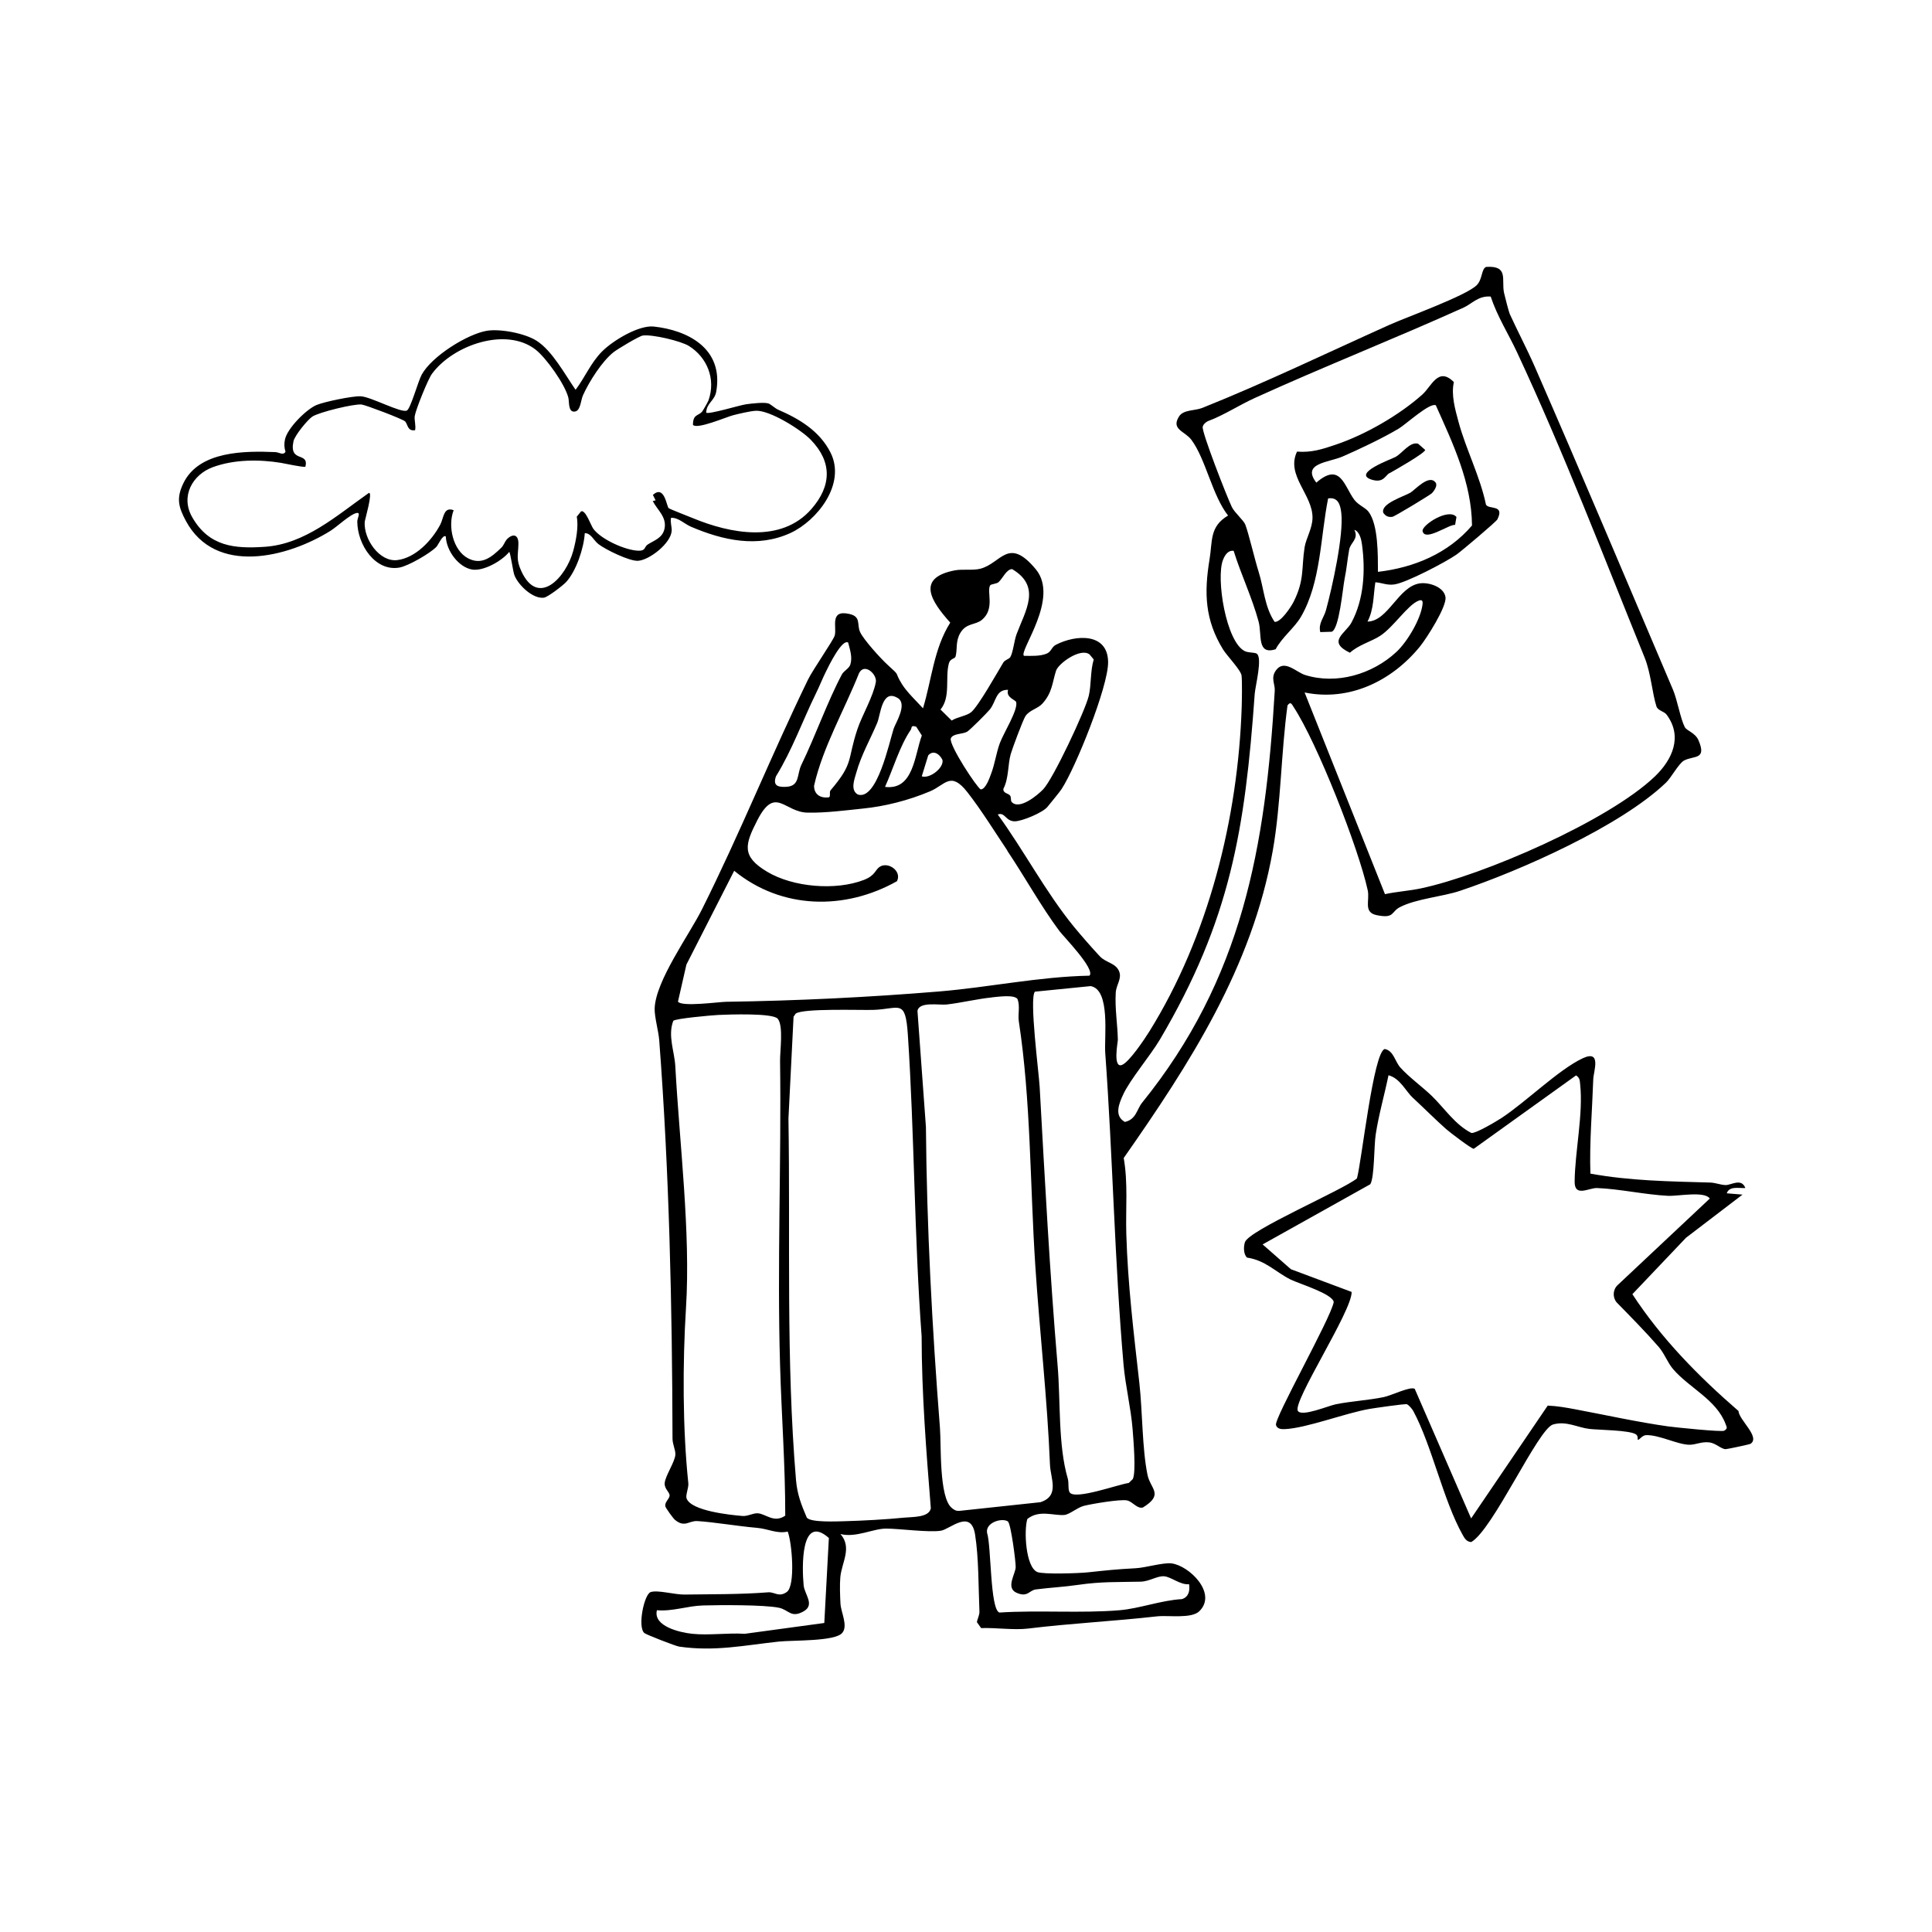 <?xml version="1.0" encoding="UTF-8"?>
<svg id="Layer_1" data-name="Layer 1" xmlns="http://www.w3.org/2000/svg" viewBox="0 0 283.46 283.46">
  <path d="M221.52,46.09c1.07,2.36,2.51,5.09,3.65,7.69,6.9,15.78,13.6,31.71,20.29,47.42.63,1.48,1.09,4.25,1.73,5.48.29.55,1.53.82,2.01,1.93,1.26,2.92-.69,2.21-2.13,2.98-.74.4-1.9,2.53-2.62,3.22-6.65,6.39-21.4,12.94-30.27,15.9-2.5.84-6.4,1.15-8.78,2.38-1.33.68-.77,1.72-3.41,1.18-2.01-.41-.99-2.15-1.32-3.65-1.35-6.21-7.41-21.61-10.86-26.87-.31-.48-.45-.88-.91-.25-.95,6.94-.95,14.44-2.16,21.3-3.03,17.12-12.19,31.26-21.87,45.1.65,3.69.27,7.42.38,11.15.22,7.42,1.09,14.54,1.92,21.91.46,4.14.4,9.59,1.19,13.43.42,2.06,2.47,2.85-.68,4.79-.86.22-1.48-.86-2.32-1.04-.95-.21-5.19.5-6.35.8-.96.25-2.07,1.25-2.84,1.33-1.55.15-3.67-.82-5.44.59-.52,1.66-.26,7.02,1.45,7.78.83.37,6.14.19,7.43.05,2.75-.29,4.12-.45,7-.6,1.45-.07,4.06-.87,5.29-.71,2.56.33,6.73,4.36,4.08,7-1.16,1.16-4.57.58-6.24.77-6.4.72-12.62,1.02-18.91,1.79-2.09.25-4.72-.15-6.88-.07l-.62-.87c.08-.52.4-1.05.37-1.58-.15-3.5-.09-7.84-.64-11.29-.61-3.8-3.66-.78-5-.55-1.72.29-6.09-.3-8.02-.31s-4.45,1.38-6.73.8c1.75,2,.19,4.14-.02,6.33-.1,1.12-.04,2.7.02,3.86.07,1.32,1.15,3.27.26,4.32-1.07,1.27-7.26,1.05-9.31,1.27-5.01.54-9.38,1.49-14.6.74-.52-.07-4.85-1.76-5.12-1.99-1.03-.88-.04-5.68.92-6.01,1.02-.35,3.52.38,4.96.36,4.16-.06,8.17-.01,12.3-.33.91-.07,1.56.78,2.72-.05,1.29-.92.76-7.28.13-8.86-1.59.36-2.84-.41-4.53-.55-2.79-.24-6.35-.85-8.72-.99-1.26-.08-1.83,1.01-3.28-.17-.27-.22-1.39-1.76-1.43-2.02-.09-.6.59-1.06.63-1.53.05-.51-.76-.96-.72-1.82.05-1.07,1.54-3.16,1.57-4.25.02-.68-.42-1.48-.42-2.31-.05-19.57-.48-39.14-1.95-58.45-.1-1.32-.71-3.45-.67-4.67.14-4.05,5.07-10.79,6.94-14.53,5.52-11.02,10.15-22.57,15.55-33.69.7-1.45,3.74-5.8,3.93-6.49.34-1.22-.81-3.84,2.16-3.16,1.76.4,1.05,1.56,1.57,2.67.53,1.13,3.03,3.89,4.05,4.81,2.03,1.84.82.8,2.12,2.87.71,1.13,2.12,2.47,3.05,3.49,1.29-4.24,1.58-8.73,4-12.57-2.76-3.08-5.11-6.56.68-7.67,1.11-.21,2.59.04,3.7-.23,3.1-.77,4.1-4.83,8.17.07,3.54,4.27-2.51,11.99-1.74,12.7,1.06.01,2.31.08,3.31-.31.73-.29.71-.97,1.4-1.32,2.89-1.49,7.64-1.8,7.64,2.6,0,3.58-4.74,15.38-6.82,18.57-.33.5-1.54,1.95-2.06,2.6-.68.87-3.79,2.15-4.82,2.14-1.35,0-1.42-1.4-2.49-1,3.87,5.33,6.99,11.33,11.15,16.44.99,1.21,2.79,3.27,3.82,4.36.91.97,2.33.98,2.83,2.2.45,1.1-.42,1.95-.49,3.15-.14,2.32.27,4.65.31,6.93,0,.3-.78,4.27.64,3.65,1.06-.46,3.28-3.77,3.97-4.88,8.68-13.94,13.02-31.28,13.56-47.61.03-1.02.08-3.72-.02-4.62-.09-.8-2.14-2.9-2.72-3.84-2.64-4.31-2.8-8.24-1.98-13.2.45-2.71-.02-4.82,2.72-6.44-2.33-2.96-3.27-8.28-5.38-11.11-.95-1.28-3.05-1.51-1.8-3.45.63-.99,2.34-.81,3.39-1.23,9.34-3.74,18.31-8.08,27.44-12.18,2.56-1.15,11.28-4.28,12.83-5.83.87-.87.66-2.37,1.38-2.68,3.33-.22,2.24,1.84,2.62,3.76.1.49.73,2.9.86,3.19ZM218.69,43.51c-1.8-.14-2.76,1.08-3.93,1.61-10.14,4.57-20.49,8.65-30.61,13.25-2.37,1.07-4.51,2.52-6.95,3.43-.33.18-.65.45-.74.82-.18.74,3.61,10.41,4.27,11.76.41.85,1.74,1.96,1.98,2.59.51,1.35,1.35,4.99,1.96,6.94.77,2.43.86,5.14,2.34,7.33.89.11,2.41-2.19,2.8-2.97,1.61-3.22,1.12-4.92,1.6-7.98.2-1.27,1.14-2.76,1.16-4.3.05-3.42-3.95-6.24-2.27-9.73,2.14.17,3.74-.36,5.71-1.03,4.3-1.45,9.29-4.32,12.67-7.34,1.37-1.22,2.33-4.14,4.63-1.83-.42,1.87.17,3.94.68,5.83,1.1,4.06,3.16,7.99,4.03,12.15.4.76,2.8-.07,1.67,2.17-.18.35-5.29,4.67-6,5.16-1.61,1.12-7.37,4.14-9.12,4.38-1.08.15-1.77-.24-2.78-.32-.31,1.99-.21,3.97-1.15,5.77,3.04-.05,4.52-5.17,7.69-5.61,1.32-.18,3.54.52,3.75,2.03.19,1.4-2.76,6.02-3.75,7.24-4.12,5.06-10.35,8.09-16.92,6.74l11.79,29.59c1.7-.37,3.54-.48,5.24-.84,9.14-1.92,27.56-9.91,34.36-16.43,2.58-2.47,4.11-5.86,1.72-9.07-.36-.49-1.29-.58-1.49-1.21-.61-1.88-.81-4.86-1.72-7.13-5.97-14.72-11.94-30.28-18.71-44.77-1.28-2.75-2.94-5.34-3.89-8.24ZM202.18,83.9c5.3-.62,10.3-2.71,13.79-6.8-.05-6.29-2.82-12.07-5.31-17.64-.9-.43-4.4,2.81-5.45,3.43-2.32,1.38-5.72,3-8.23,4.09-2.05.89-6.06.95-3.85,3.83,3.54-3.08,4.08.52,5.57,2.51.6.8,1.64,1.16,2.09,1.76,1.45,1.92,1.37,6.46,1.38,8.82ZM193.71,92.75c-.32-1.29.53-2.11.83-3.21.92-3.36,2.63-11.05,2.25-14.3-.14-1.23-.5-2.34-1.93-2.11-1.13,5.61-1.05,12.34-3.99,17.37-.96,1.64-2.78,3-3.71,4.76-2.8.88-1.98-2.14-2.5-4.06-.95-3.52-2.58-6.91-3.66-10.38-.84-.12-1.3.66-1.56,1.32-1.06,2.66.44,12.08,3.21,13.4.56.26,1.45.16,1.74.37.87.6-.21,4.73-.3,5.89-1.42,19.93-3.57,33.19-13.91,50.72-1.41,2.38-4.39,5.88-5.39,8.07-.6,1.3-1.37,3.12.25,4.02,1.66-.36,1.77-1.89,2.51-2.8,14.74-18.23,18.13-37.47,19.48-60.47.06-.99-.63-1.86.17-2.98,1.22-1.7,2.97.26,4.27.67,4.63,1.46,9.9-.11,13.41-3.38,1.59-1.48,3.56-4.79,3.83-6.95.06-.5-.02-.78-.57-.57-1.62.63-3.65,3.85-5.63,5.15-1.26.83-3.24,1.36-4.45,2.49-3.44-1.64-.63-2.84.22-4.42,1.84-3.42,2.07-7.63,1.55-11.46-.09-.7-.35-1.91-1.12-2.15.68,1.35-.57,1.85-.76,2.9-.27,1.48-.35,2.72-.68,4.33-.27,1.36-.78,7.35-1.89,7.72l-1.68.05ZM148.19,96.48c.46-.72.59-2.46.97-3.46,1.31-3.48,3.65-6.97-.66-9.52-.82,0-1.36,1.32-1.98,1.9-.28.27-1.11.28-1.24.48-.56.87.74,3.42-1.2,5.05-.96.81-2.29.43-3.18,1.93-.74,1.25-.41,2.41-.7,3.46-.1.36-.78.27-.98,1-.58,2.13.3,4.93-1.23,6.78l1.64,1.62c.8-.53,2.22-.68,2.88-1.25,1.07-.92,3.78-5.75,4.69-7.26.23-.39.83-.51.97-.74ZM124.45,94.29c-.9-.65-2.94,3.57-3.26,4.23-.54,1.08-.95,2.15-1.46,3.18-1.98,4.04-3.5,8.34-5.88,12.2-.5,1.41.33,1.61,1.53,1.54,2-.12,1.51-1.8,2.19-3.21,2.07-4.26,3.83-9.29,5.95-13.28.29-.54,1.05-.85,1.24-1.45.34-1.09-.06-2.16-.31-3.19ZM148.4,117.63c1.11,1.31,3.84-.96,4.68-1.85,1.45-1.54,6.15-11.51,6.67-13.72.37-1.58.21-3.65.72-5.3l-.61-.74c-1.32-1.03-4.56,1.3-4.92,2.39-.55,1.69-.53,3.2-2,4.82-.69.76-1.89.94-2.49,1.84-.36.55-1.91,4.7-2.16,5.57-.43,1.49-.27,3.55-1.07,5.08-.1.68.73.66.98,1.01.18.24.07.73.21.9ZM121.86,115.95c3.45-4.05,2.4-4.34,3.94-8.97.67-2.01,2.31-4.76,2.7-6.9.21-1.12-1.65-2.89-2.46-1.32-2.17,5.45-5.31,10.84-6.6,16.51-.02,1.27.91,1.86,2.13,1.72.37-.07.05-.76.29-1.04ZM147.92,101.21c-1.85-.06-1.75,1.72-2.69,2.88-.39.49-2.96,3.06-3.34,3.27-.7.39-2.13.23-2.4,1.01-.18,1.1,3.89,7.25,4.4,7.45.74,0,1.32-1.75,1.53-2.31.56-1.47.74-3.03,1.28-4.49s2.7-4.88,2.39-6.01c-.09-.34-1.56-.67-1.18-1.81ZM131.72,102.42c-2.34-1.44-2.52,2.45-3.01,3.62-1.02,2.43-2.35,4.72-3.07,7.31-.29,1.02-.91,2.58.22,3.22,2.83.93,4.62-7.71,5.26-9.67.26-.79,2.06-3.58.61-4.48ZM134.44,106.63c-.86-.29-.61.14-.83.47-1.61,2.37-2.57,5.71-3.76,8.35,4.2.53,4.32-4.65,5.4-7.54l-.81-1.27ZM135.23,113.9c1.19.41,3.32-1.29,3.04-2.42-.39-.81-1.3-1.51-2.08-.66l-.95,3.08ZM147.8,124.8c-1.79-2.67-3.83-5.97-5.86-8.56-2.47-3.16-3.23-1.09-5.48-.14-3.17,1.34-6.65,2.21-9.84,2.53-2.52.26-5.44.65-8.14.6-3.44-.07-4.73-4.03-7.38,1.14-1.82,3.56-2.34,5.27,1.47,7.54,3.81,2.27,10.05,2.79,14.18,1.19,1.7-.66,1.64-1.49,2.33-1.93,1.24-.79,3.28.64,2.52,2.12-7.65,4.3-16.92,4.15-23.88-1.53l-7.01,13.76-1.24,5.44c.57.8,6.03.03,7.07.02,10.39-.15,20.9-.66,31.2-1.51,7.38-.61,14.71-2.18,22.1-2.32.94-.91-3.81-5.75-4.41-6.56-2.74-3.69-5-7.82-7.65-11.78ZM151.83,145.51c-.83,1.03.59,11.85.71,13.99.76,13.68,1.48,27.23,2.63,40.84.45,5.26.05,11.65,1.49,16.59.19.63,0,1.6.28,2.03.76,1.17,7.24-1.21,8.67-1.38l.59-.57c.51-1.02.09-5.82-.03-7.37-.23-2.93-1.06-6.42-1.32-9.37-1.33-15.26-1.57-30.38-2.69-45.78-.17-2.3.8-9.29-2.14-9.81l-8.2.82ZM145.54,146.34c-2.13.21-4.48.79-6.66,1.04-1.06.12-4.05-.48-4.27.95l1.24,17.01c.12,14.65.91,29.48,2.06,44.19.2,2.51-.16,10.17,1.74,11.72.36.3.64.46,1.14.42l11.86-1.27c2.87-.93,1.48-3.47,1.4-5.5-.38-9.56-1.52-19.52-2.15-29.16-.79-12.04-.64-24.25-2.42-35.88-.16-1.07.21-2.22-.19-3.28-.48-.69-2.88-.33-3.76-.25ZM118.4,222.69c.59.7,4.39.53,5.5.5,2.6-.07,6.15-.26,8.71-.52,1.32-.13,3.68,0,3.96-1.37-.67-8.38-1.34-16.79-1.35-25.24-1.09-14.75-1.05-29.57-2.02-44.23-.36-5.39-1.2-3.78-5.08-3.66-1.88.06-10.34-.26-11.38.55l-.31.45-.75,14.94c.29,17.72-.38,35.36,1.11,53.05.18,2.1.78,3.63,1.59,5.52ZM115.21,222.36c.01-7.38-.55-14.71-.76-22.07-.44-14.83.2-29.82,0-44.62-.02-1.51.52-5.16-.34-6.2-.7-.86-7.15-.63-8.7-.56-1.01.05-6.39.53-6.63.87-.83,2.18.18,4.48.3,6.65.62,11.37,2.26,24.41,1.57,35.41-.51,8.18-.5,17.8.34,25.78.07.64-.43,1.77-.26,2.22.66,1.84,6.37,2.43,8.19,2.58.81.07,1.55-.44,2.27-.39,1.16.07,2.38,1.5,4.04.33ZM147.88,223.22c-.89-.57-3.32.16-3.06,1.68.63,1.85.42,11.21,1.81,11.69,5.68-.37,12.06.13,17.64-.34,2.94-.25,6.1-1.46,9.14-1.63,1.01-.31,1.19-1.25,1.05-2.19-1.27.15-2.64-1.09-3.67-1.16s-2.15.76-3.44.79c-3.44.08-5.73-.03-9.18.47-2.19.32-4.06.39-6.19.67-1,.13-1.18,1.2-2.81.5-1.67-.72-.18-2.75-.15-3.77.02-.82-.71-6.41-1.14-6.69ZM120.94,238.12l.67-12.47c-4.17-3.68-3.95,4.38-3.7,6.95.13,1.34,1.69,2.85,0,3.81-1.87,1.06-2.16-.23-3.66-.53-2.17-.44-8.59-.4-11.1-.33-2.29.06-4.44.9-6.77.7-.58,2.36,3.37,3.27,5.2,3.46,2.44.25,5.2-.16,7.68,0l11.69-1.59Z"/>
  <path d="M65.41,78.72c-.4-.41-1.15,1.27-1.36,1.49-.93.98-4.16,2.83-5.44,3.06-3.51.63-6.17-3.3-6.19-6.76,0-.46.54-1.35-.06-1.25-.95.15-2.89,2.01-3.87,2.62-6.23,3.9-16.88,6.62-21.22-1.46-1.09-2.03-1.42-3.32-.38-5.49,2.31-4.83,9.12-4.77,13.48-4.6.59.02,1.2.55,1.52-.06-.2-.59-.21-1.18-.08-1.79.36-1.68,3.14-4.42,4.61-5.05,1.16-.49,5.29-1.34,6.49-1.29,1.5.06,5.95,2.51,6.79,2.09.54-.27,1.64-4.28,2.17-5.26,1.5-2.73,6.73-5.97,9.57-6.44,1.96-.32,5.57.37,7.28,1.46,2.31,1.47,4.14,4.91,5.73,7.2,1.37-1.81,2.24-3.98,3.89-5.63s5.41-3.88,7.58-3.65c4.87.52,10.28,3.14,9.17,9.53-.24,1.39-1.41,1.64-1.48,3.1.32.32,4.94-1.1,5.83-1.22.75-.11,2.64-.33,3.29-.13.36.11.97.72,1.46.93,2.99,1.29,6.06,3.08,7.67,6.29,2.32,4.63-2.02,10-5.86,11.78-4.82,2.22-9.89,1.11-14.62-.91-.97-.42-1.83-1.35-2.92-1.31-.15.63.13,1.34.09,1.91-.12,1.86-3.3,4.31-4.95,4.4-1.25.07-4.74-1.63-5.8-2.45-.71-.55-1.1-1.63-2-1.6-.14,2.23-1.27,5.57-2.74,7.17-.46.5-2.68,2.21-3.25,2.29-1.6.22-3.74-1.8-4.33-3.28-.21-.53-.61-3.44-.77-3.43-1.1,1.35-3.81,2.87-5.46,2.58-1.94-.34-3.74-2.7-3.84-4.82ZM74.3,79.2c.85-.94,1.78-.88,1.76.58-.03,1.7-.38,2.26.43,4.02,2.48,5.38,6.56.89,7.61-2.96.4-1.47.81-3.54.52-5.03l.63-.78c.66-.3,1.45,2.09,1.82,2.58,1.19,1.57,4.72,3.14,6.6,3.19,1.1.03.82-.54,1.35-.9.86-.59,2.19-.91,2.48-2.35.35-1.71-1.1-2.77-1.73-4.04l.42-.1-.4-.8c1.7-1.52,2,1.64,2.31,1.94.14.14,3.08,1.27,3.6,1.49,5.39,2.23,12.91,3.74,17.36-1.37,2.96-3.4,3.05-6.9-.11-10.15-1.51-1.55-6.07-4.37-8.07-4.25-.85.05-2.46.43-3.34.66-.97.25-5.27,2.11-5.87,1.41,0-1.55.72-1.3,1.31-1.9.12-.12.9-1.49.97-1.7,1.12-3.19-.25-6.33-2.86-7.97-1.2-.75-5.43-1.74-6.78-1.54-.54.08-3.68,1.97-4.26,2.42-1.69,1.31-3.59,4.3-4.51,6.33-.38.84-.34,2.48-1.38,2.41-.81-.05-.63-1.51-.78-2.07-.52-1.99-3.27-5.84-4.82-7.04-4.32-3.34-12.06-.67-15.18,3.56-.58.78-2.39,5.27-2.53,6.2-.09.58.2,1.43.05,2.08-1.12.17-1.04-.8-1.45-1.28-.28-.33-5.8-2.42-6.4-2.49-1.12-.12-6.22,1.12-7.22,1.77-.7.46-2.59,2.77-2.77,3.62-.69,3.23,2.3,1.49,1.75,3.73-.25.15-3.01-.47-3.59-.56-3.15-.52-6.91-.52-10.04.65-2.9,1.08-4.76,4.23-2.97,7.34,2.48,4.32,6.25,4.62,10.61,4.33,5.93-.39,10.54-4.56,15.29-7.9.64-.2-.57,3.91-.6,4.24-.17,2.54,2.17,5.9,4.75,5.61,2.65-.3,5.09-2.84,6.34-5.22.51-.97.47-2.67,1.96-2.1-.9,2.3-.11,5.9,2.12,7.06,1.97,1.02,3.42-.14,4.89-1.58.35-.34.46-.82.75-1.14Z"/>
  <path d="M256.04,174.31c-.97.03-2.34-.31-2.69.77l2.31.19-8.29,6.33-7.87,8.28c4.25,6.52,9.72,12.07,15.57,17.14.07,1.32,3.24,3.82,1.77,4.81-.16.1-3.49.8-3.67.79-.63-.02-1.44-.87-2.34-.99-1.2-.16-2.04.37-3.01.34-1.72-.04-4.4-1.46-6.28-1.41-.66.02-1.04.79-1.25.67-.04-.02.09-.54-.26-.78-.93-.63-5.39-.64-6.83-.8-1.75-.2-3.39-1.22-5.35-.65-2.19.64-8.81,15.45-12,17.25-.7-.06-.96-.54-1.26-1.07-2.85-5.09-4.5-13.07-7.23-18.15-.17-.31-.65-.88-.94-1-.26-.1-4.81.57-5.47.68-3.55.61-9.26,2.83-12.46,2.97-.52.02-1.11-.03-1.28-.6-.29-.98,8-15.58,8.47-18.03-.11-1.21-5.1-2.71-6.33-3.32-2.19-1.09-3.67-2.82-6.4-3.22-.52-.52-.51-1.58-.3-2.25.56-1.77,14.38-7.66,16.44-9.37.68-2.42,2.42-18.61,4.08-18.98,1.3.24,1.49,1.82,2.28,2.71,1.26,1.41,3.3,2.89,4.65,4.2,1.9,1.86,3.38,4.18,5.78,5.41.68.07,3.58-1.66,4.37-2.17,3.53-2.29,8.45-7.16,11.98-8.8,2.79-1.29,1.57,1.93,1.53,3.07-.16,4.63-.57,9.28-.42,13.86,5.86,1.07,11.63,1.14,17.55,1.31.78.02,1.48.33,2.25.37.84.04,2.34-1.09,2.93.42ZM207.31,161.09c-1.07-.99-1.87-2.87-3.59-3.33-.6,2.9-1.43,5.76-1.88,8.7-.26,1.68-.17,6.25-.79,7.29l-15.8,8.83,4.15,3.64,8.91,3.33c.1,2.75-8.76,16.2-7.88,17.47.61.88,4.47-.77,5.57-.99,2.25-.45,4.8-.59,7.03-1.05,1.09-.22,3.91-1.62,4.54-1.21l8.27,19.01,11.24-16.55c1.35.05,2.77.3,4.09.55,4.36.82,9.16,1.88,13.58,2.5,1.02.14,7.88.85,8.23.63.54-.34.37-.5.2-.97-1.33-3.58-5.35-5.31-7.71-8.07-.83-.98-1.26-2.28-2.12-3.27-1.95-2.24-4.09-4.4-6.17-6.53-.61-.75-.55-1.89.19-2.55l13.49-12.67c-.79-1.14-4.7-.32-6.15-.4-3.35-.17-7.15-1.02-10.39-1.14-1.19-.05-3.31,1.4-3.29-.94.04-4.38,1.28-9.93.81-14.27-.06-.58-.04-.95-.6-1.32l-15.01,10.77c-.35,0-3.52-2.42-4.04-2.88-1.51-1.33-3.29-3.12-4.86-4.57Z"/>
  <path d="M203.85,69.42c-.59.32-.85,1.49-2.58.96-3-.92,2.88-3.01,3.48-3.34,1.01-.56,2.11-2.27,3.31-1.94l1.04.91c0,.45-4.46,2.99-5.24,3.42Z"/>
  <path d="M210.64,70.82c.3.42-.2,1.18-.56,1.55-.24.24-5.47,3.42-5.8,3.46-.62.07-.98-.1-1.33-.6-.4-1.35,2.98-2.37,3.97-2.94.66-.38,2.77-2.81,3.72-1.47Z"/>
  <path d="M213.69,75.85l-.2,1.16c-.89-.11-4.42,2.51-4.77.92-.19-.85,3.81-3.47,4.97-2.08Z"/>
</svg>